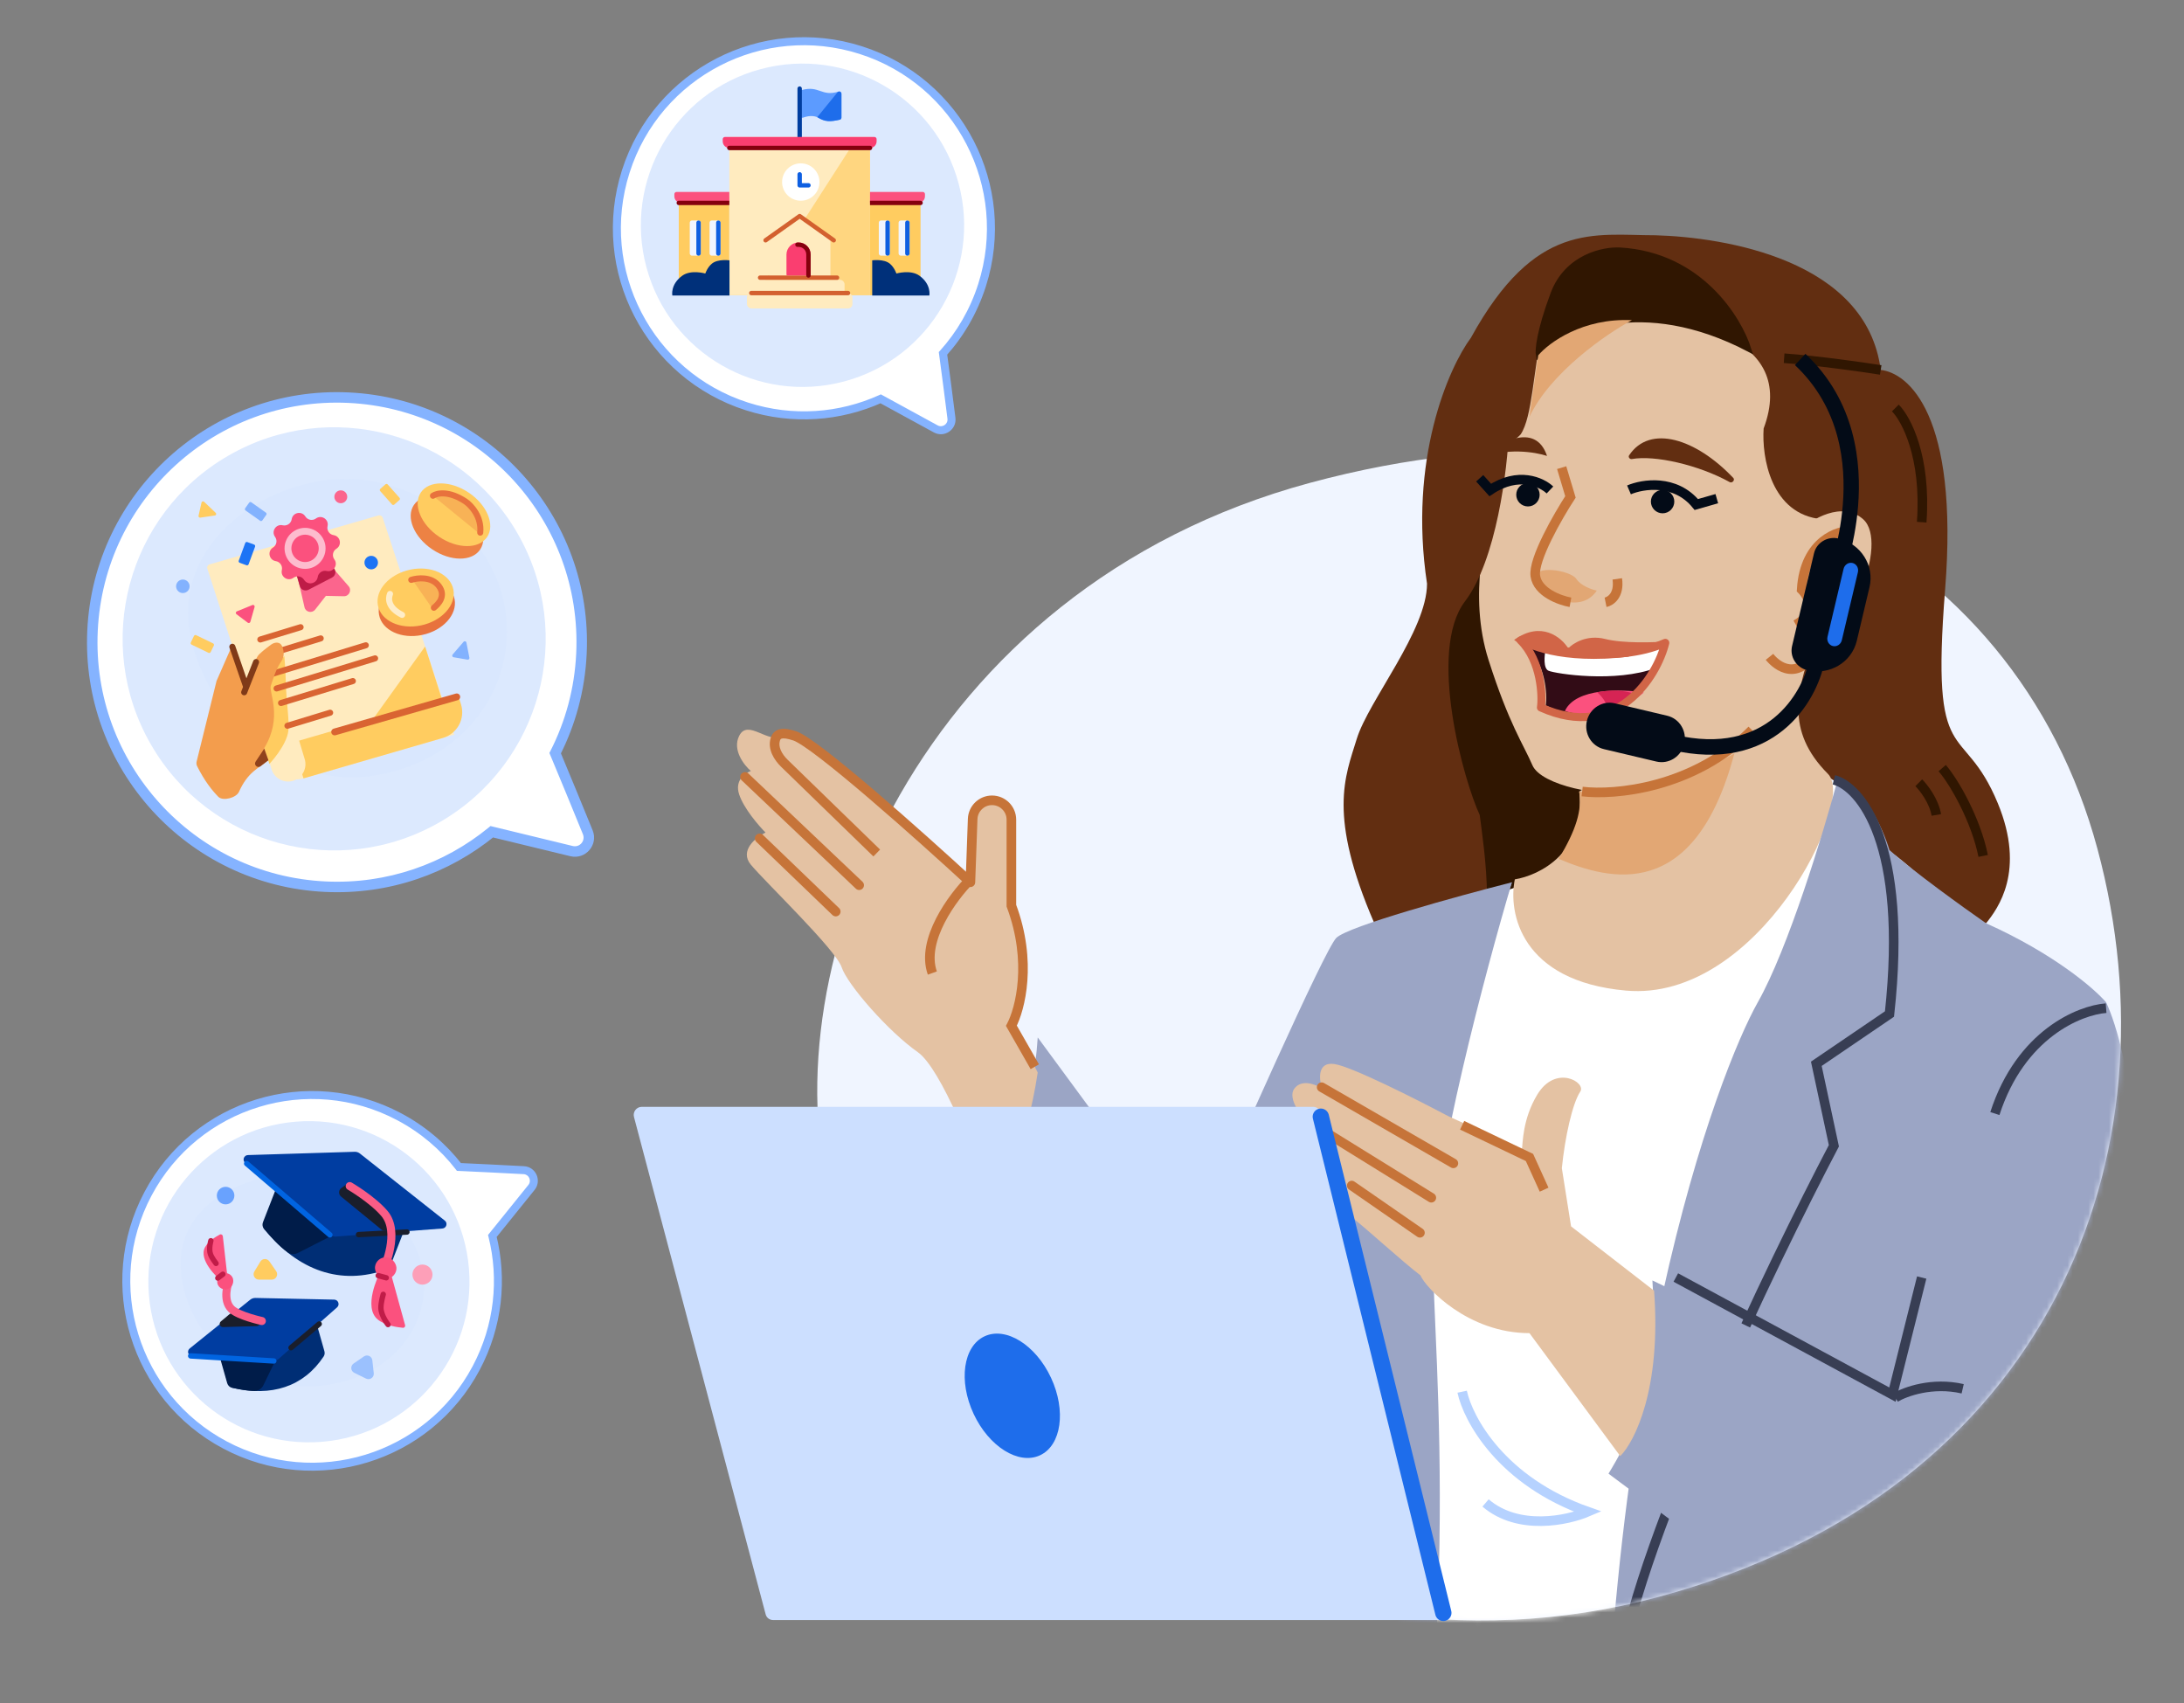 <svg xmlns="http://www.w3.org/2000/svg" width="422" height="329" viewBox="0 0 422 329" fill="none"><rect x="0" y="0" width="422" height="329" fill="#808080" stroke="none"/><path fill-rule="evenodd" clip-rule="evenodd" d="M77.13 215.732C59.616 206.441 37.887 213.106 28.595 230.62C19.304 248.133 25.97 269.863 43.483 279.154C60.997 288.446 82.726 281.78 92.018 264.267C96.34 256.119 97.209 247.058 95.139 238.762L102.697 229.389C103.746 228.088 102.883 226.147 101.214 226.058C97.235 225.846 92.478 225.604 88.679 225.438C85.656 221.535 81.774 218.196 77.13 215.732Z" fill="white"></path><path d="M28.595 230.62L29.275 230.98L28.595 230.62ZM77.13 215.732L77.49 215.053L77.13 215.732ZM43.483 279.154L43.844 278.475L43.483 279.154ZM92.018 264.267L92.697 264.627L92.018 264.267ZM95.139 238.762L94.54 238.279L94.3 238.577L94.392 238.948L95.139 238.762ZM102.697 229.389L102.098 228.906L102.697 229.389ZM101.214 226.058L101.173 226.826L101.214 226.058ZM88.679 225.438L88.071 225.909L88.289 226.191L88.646 226.206L88.679 225.438ZM29.275 230.98C38.367 213.842 59.631 207.319 76.769 216.412L77.49 215.053C59.602 205.562 37.406 212.37 27.916 230.259L29.275 230.98ZM43.844 278.475C26.705 269.383 20.183 248.119 29.275 230.98L27.916 230.259C18.425 248.148 25.234 270.343 43.123 279.834L43.844 278.475ZM91.338 263.906C82.246 281.044 60.982 287.567 43.844 278.475L43.123 279.834C61.011 289.324 83.207 282.516 92.697 264.627L91.338 263.906ZM94.392 238.948C96.419 247.067 95.568 255.932 91.338 263.906L92.697 264.627C97.112 256.305 98 247.049 95.885 238.576L94.392 238.948ZM95.738 239.245L103.296 229.872L102.098 228.906L94.54 238.279L95.738 239.245ZM103.295 229.872C104.737 228.084 103.553 225.412 101.255 225.29L101.173 226.826C102.213 226.881 102.754 228.092 102.098 228.906L103.295 229.872ZM101.255 225.29C97.275 225.078 92.515 224.836 88.713 224.669L88.646 226.206C92.44 226.373 97.195 226.614 101.173 226.826L101.255 225.29ZM76.769 216.412C81.316 218.823 85.113 222.09 88.071 225.909L89.287 224.967C86.198 220.979 82.233 217.569 77.49 215.053L76.769 216.412Z" fill="#85B3FF"></path><circle cx="59.691" cy="247.61" r="31.026" transform="rotate(-94.757 59.691 247.61)" fill="#DCE9FE"></circle><g clip-path="url(#clip0_900_99035)"><path d="M81.921 249.268C81.335 260.309 70.929 268.507 57.511 267.795C44.092 267.083 34.335 254.21 34.921 243.169C35.507 232.128 48.203 226.014 59.68 226.913C71.934 227.873 82.507 238.227 81.921 249.268Z" fill="#D9E7FE"></path><path d="M60.786 254.337C60.584 253.624 59.822 253.229 59.123 253.475L42.984 259.158C42.345 259.383 41.99 260.067 42.175 260.72L44.016 267.214C44.139 267.649 44.482 267.99 44.922 268.095C52.4 269.887 58.643 267.917 62.532 262.057C62.732 261.756 62.782 261.381 62.684 261.033L60.786 254.337Z" fill="#002E75"></path><path d="M50.901 267.587L54.069 261.065L42.049 260.677L43.898 267.198C44.028 267.657 44.402 268.007 44.87 268.106C46.335 268.417 47.778 268.709 49.231 268.705C49.957 268.703 50.584 268.24 50.901 267.587Z" fill="#001C49"></path><path d="M49.356 250.74L64.579 251.066C65.359 251.083 65.712 252.049 65.127 252.565L53.767 262.582C53.6 262.73 53.382 262.806 53.159 262.795L37.154 262.019C36.367 261.981 36.045 260.991 36.658 260.497L48.346 251.084C48.632 250.854 48.99 250.732 49.356 250.74Z" fill="#003DA1"></path><path d="M56.234 260.357L61.678 255.768" stroke="#1A1E2B" stroke-width="1.038" stroke-linecap="round"></path><path d="M44.344 253.881L42.671 255.282C42.328 255.569 42.397 256.115 42.8 256.309C42.888 256.351 42.986 256.372 43.084 256.369L49.634 256.182C50.051 256.17 50.327 255.743 50.166 255.358C50.097 255.192 49.958 255.067 49.786 255.016L45.307 253.682C44.973 253.582 44.612 253.657 44.344 253.881Z" fill="#1A1E2B"></path><path d="M44.159 247.697C44.159 247.697 42.888 251.134 44.731 252.896C46.12 254.223 50.594 255.196 50.594 255.196" stroke="#FA5C86" stroke-width="1.557" stroke-linecap="round"></path><rect width="3.164" height="3.164" rx="1.582" transform="matrix(0.884 -0.468 -0.468 -0.884 42.864 249.651)" fill="#FB517E"></rect><path d="M42.254 246.991L43.884 246.126L43.055 238.82C43.022 238.534 42.726 238.365 42.471 238.499C41.702 238.905 40.278 239.772 39.633 240.92C38.22 243.433 42.254 246.991 42.254 246.991Z" fill="#FB517E"></path><path d="M41.746 244.071C41.746 244.071 40.947 243.069 40.673 242.312C40.279 241.228 40.744 239.689 40.744 239.689" stroke="#C01C48" stroke-width="1.038" stroke-linecap="round"></path><path d="M43.066 246.156L42.085 246.897" stroke="#C01C48" stroke-width="1.038" stroke-linecap="round"></path><path d="M36.844 261.939L52.907 262.919" stroke="#0064E1" stroke-width="1.038" stroke-linecap="round"></path><path d="M78.984 235.392C79.253 234.702 78.883 233.928 78.177 233.702L55.952 226.616C55.306 226.41 54.61 226.742 54.364 227.374L50.922 236.222C50.758 236.643 50.828 237.122 51.113 237.474C57.606 245.472 65.841 248.411 74.703 245.224C75.043 245.102 75.311 244.834 75.442 244.497L78.984 235.392Z" fill="#002E75"></path><path d="M57.61 242.029L66.438 237.529L54.128 227.585L50.806 236.125C50.633 236.57 50.721 237.075 51.034 237.436C52.463 239.085 53.868 240.701 55.595 241.928C56.187 242.348 56.964 242.359 57.61 242.029Z" fill="#001C49"></path><path d="M69.542 222.84L85.948 235.801C86.56 236.284 86.26 237.268 85.481 237.327L64.807 238.89C64.585 238.907 64.365 238.836 64.194 238.693L47.377 224.654C46.773 224.149 47.113 223.164 47.9 223.14L68.528 222.505C68.895 222.494 69.254 222.612 69.542 222.84Z" fill="#003DA1"></path><path d="M71.306 231.614C72.748 232.86 74.216 234.832 75.167 236.223C75.632 236.903 75.114 237.789 74.29 237.749C74.07 237.738 73.858 237.657 73.687 237.518L65.903 231.154C65.377 230.725 65.398 229.915 65.945 229.514L66.656 228.992C66.993 228.745 67.445 228.724 67.794 228.954C68.526 229.436 69.862 230.366 71.306 231.614Z" fill="#1A1E2B"></path><path d="M69.273 238.503L78.629 238.005" stroke="#1A1E2B" stroke-width="1.038" stroke-linecap="round"></path><path d="M67.574 229.133C67.574 229.133 71.988 231.712 74.29 234.435C77.343 238.048 74.231 244.893 74.231 244.893" stroke="#FA5C86" stroke-width="1.557" stroke-linecap="round"></path><rect x="72.678" y="242.681" width="4.163" height="4.163" rx="2.076" transform="rotate(6.033 72.678 242.681)" fill="#FB517E"></rect><path d="M73.238 246.228L75.653 246.484L78.274 255.988C78.35 256.265 78.137 256.533 77.851 256.507C76.776 256.41 74.443 256.072 73.016 254.926C70.059 252.551 73.238 246.228 73.238 246.228Z" fill="#FB517E"></path><path d="M74.051 250.043C74.051 250.043 73.568 251.658 73.604 252.716C73.656 254.234 74.978 255.884 74.978 255.884" stroke="#C01C48" stroke-width="1.038" stroke-linecap="round"></path><path d="M74.64 246.85L73.078 246.426" stroke="#C01C48" stroke-width="1.038" stroke-linecap="round"></path><path d="M47.662 224.78L63.747 238.554" stroke="#0064E1" stroke-width="1.038" stroke-linecap="round"></path><ellipse cx="81.631" cy="246.232" rx="1.938" ry="1.938" fill="#FD9FB8"></ellipse><ellipse cx="43.591" cy="230.968" rx="1.696" ry="1.696" fill="#69A2FE"></ellipse><path d="M49.151 245.625L50.305 243.723C50.694 243.08 51.617 243.052 52.045 243.67L53.364 245.572C53.841 246.26 53.349 247.202 52.511 247.202H50.038C49.229 247.202 48.731 246.317 49.151 245.625Z" fill="#FFCC60"></path><path d="M68.322 263.414L70.32 262.04C70.966 261.595 71.852 262 71.94 262.779L72.22 265.275C72.311 266.09 71.466 266.685 70.73 266.322L68.452 265.201C67.74 264.85 67.669 263.864 68.322 263.414Z" fill="#9BC1FE"></path></g><path d="M405.267 163.948C421.169 222.872 396.167 288.069 320.406 308.515C244.644 328.961 172.54 276.176 160.536 231.693C148.531 187.211 177.375 113.719 253.136 93.273C328.897 72.827 389.365 105.024 405.267 163.948Z" fill="#F0F5FF"></path><mask id="mask0_900_99035" style="mask-type:alpha" maskUnits="userSpaceOnUse" x="127" y="35" width="283" height="279"><path d="M405.268 163.947C421.17 222.871 396.168 288.067 320.407 308.514C244.646 328.96 172.542 276.174 160.537 231.692C55.236 126.391 229.157 59.466 304.918 39.02C380.679 18.574 389.366 105.023 405.268 163.947Z" fill="white"></path></mask><g mask="url(#mask0_900_99035)"><path d="M291.571 170.44L355.481 150.645L358.875 161.391L332.293 317.49H275.169L272.341 246.227L291.571 170.44Z" fill="white"></path><path d="M307.973 153.472L285.916 105.964L276.867 123.496L287.613 172.136C305.146 167.046 308.728 161.013 307.973 153.472Z" fill="#301601" stroke="#301601" stroke-width="1.853"></path><path d="M297.792 65.246C313.628 55.745 343.227 64.869 346.997 70.902L359.44 89.566L362.833 110.493L350.956 123.501C339.645 146.124 319.849 151.78 314.759 152.911C309.669 154.042 297.792 151.78 296.095 147.821C294.398 143.862 291.571 139.903 287.611 127.46C283.652 115.017 287.046 101.443 289.308 96.919C291.118 93.299 290.062 88.624 289.308 86.738C288.403 79.499 294.587 69.394 297.792 65.246Z" fill="#E4C2A3"></path><path d="M298.922 88.077C296.66 87.323 290.891 86.38 285.914 88.642C289.308 85.626 296.66 81.29 298.922 88.077Z" fill="#622E11"></path><path d="M310.234 116.355C311.177 116.167 312.949 114.998 312.496 111.831" stroke="#C67439" stroke-width="1.853"></path><path d="M314.759 94.637C317.399 93.506 323.695 92.488 327.768 97.465L331.727 96.334" stroke="#030B17" stroke-width="1.853"></path><path d="M340.776 82.777C347.563 64.679 324.94 61.285 314.759 61.285C293.267 64.113 293.833 75.99 291.57 82.777C291.329 90.695 289.091 108.294 283.087 116.146C275.734 125.761 282.898 151.024 285.915 157.434C286.669 163.466 289.874 182.771 283.087 189.106C275.734 176.098 270.531 179.717 265.554 178.36C256.505 157.434 259.898 150.081 262.16 142.728C264.423 135.376 275.734 121.802 275.734 112.753C272.115 88.772 279.882 71.089 284.218 65.244C296.661 42.621 307.972 45.449 319.849 45.449C333.235 45.826 360.684 50.2 363.399 71.466C368.678 72.031 378.53 80.009 375.842 113.884C373.014 149.515 379.235 138.769 386.022 155.171C391.451 168.293 386.022 175.532 383.76 178.36C377.425 176.55 370.751 167.991 363.964 163.655C360.005 150.081 349.259 150.081 346.431 144.425C344.169 139.901 346.431 130.286 350.391 125.761C352.464 124.253 357.064 118.974 358.874 109.925C360.684 100.876 355.104 99.745 352.087 100.31C342.133 99.405 340.399 88.245 340.776 82.777Z" fill="#622E11"></path><path d="M360.006 100.311C355.933 96.692 350.014 100.311 347.563 102.573C342.586 111.17 342.473 121.238 343.038 125.197C345.753 128.816 348.694 126.705 349.825 125.197C357.178 124.065 365.096 104.836 360.006 100.311Z" fill="#E4C2A3"></path><path d="M311.93 48.276C325.957 47.824 335.496 59.588 338.513 67.506C338.513 57.099 329.086 50.35 324.373 48.276C293.606 37.869 281.766 69.957 279.692 87.301C287.384 88.658 292.324 85.604 293.832 83.907C298.356 77.121 294.397 48.842 311.93 48.276Z" fill="#622E11"></path><path d="M334.222 93.137C328.152 89.779 319.691 87.886 315.329 88.68C314.914 88.755 314.553 88.308 314.786 87.957C318.798 81.932 327.676 84.711 334.918 92.335C335.295 92.731 334.7 93.401 334.222 93.137Z" fill="#622E11"></path><circle cx="321.253" cy="96.9" r="2.262" fill="#030B17"></circle><path d="M321.777 124.185C312.042 128.451 299.661 126.003 294.688 124.246C298.702 128.182 298.995 134.225 298.676 136.305C313.308 142.908 320.197 130.677 321.777 124.185Z" fill="#320C16"></path><path d="M299.22 129.58C298.173 129.134 298.404 126.655 298.651 125.472C308.221 127.692 318.031 125.839 321.74 124.635L320.031 129.01C312.117 131.98 300.529 130.138 299.22 129.58Z" fill="white"></path><path d="M317.633 133.781C313.398 133.1 304.419 132.858 302.385 137.337C304.876 138.291 311.412 138.914 317.633 133.781Z" fill="#FB517E"></path><path d="M308.633 133.742C312.142 133.017 314.897 133.652 315.837 134.06C315.541 135.749 312.017 137.345 310.292 137.931C311.233 136.57 309.578 134.571 308.633 133.742Z" fill="#D62454"></path><path d="M321.776 124.183C312.041 128.45 298.8 125.481 293.826 123.723C297.841 127.66 298.061 134.599 297.741 136.68C312.373 143.283 320.196 130.676 321.776 124.183Z" stroke="#D16547" stroke-width="1.545" stroke-linejoin="round"></path><path d="M299.488 94.656C297.904 93.148 293.38 91.036 287.95 94.656L285.914 92.394" stroke="#030B17" stroke-width="1.853"></path><circle cx="295.235" cy="95.575" r="2.262" fill="#030B17"></circle><path d="M353.218 149.516C344.735 141.032 347.563 133.114 349.825 125.761L305.144 152.909C306.502 164.673 297.415 169.122 292.701 169.877C291.382 176.286 293.833 189.559 314.193 191.368C339.644 193.631 358.774 155.072 353.218 149.516Z" fill="#E4C2A3"></path><path d="M339.644 193.632C345.526 183.226 352.275 161.017 354.915 151.214C359.892 151.214 363.776 159.886 365.095 164.222C369.62 168.294 379.423 175.345 383.759 178.362C396.881 184.244 404.686 190.993 406.948 193.632C396.768 230.96 373.24 309.915 360.571 327.109C347.902 344.302 327.201 368.396 309.669 379.142C307.972 268.854 332.292 206.641 339.644 193.632Z" fill="#9BA5C5"></path><path d="M276.865 241.706C276.865 225.869 287.046 187.599 292.136 170.443L275.169 180.058C266.119 200.607 248.247 243.968 249.152 253.017C250.057 262.066 257.447 296.755 261.029 312.968L227.66 378.576C239.877 393.054 258.767 395.166 266.685 394.412C283.652 322.018 276.865 261.501 276.865 241.706Z" fill="#9BA5C5"></path><path d="M258.202 181.189C260.464 178.926 281.768 173.082 292.137 170.443L254.809 281.862C249.907 288.083 238.859 301.204 233.882 303.919C227.661 307.313 223.136 305.616 220.874 303.919C219.064 302.562 195.611 258.484 184.111 236.615C195.423 235.71 199.759 212.107 200.513 200.418L230.489 241.14C238.784 222.099 255.94 183.451 258.202 181.189Z" fill="#9BA5C5"></path><path d="M195.987 198.154L200.512 207.204C198.25 222.135 193.537 230.015 191.463 232.089C188.635 223.794 181.848 206.412 177.323 203.245C171.668 199.286 163.749 190.236 162.618 186.843C161.487 183.449 147.913 170.441 145.085 167.048C142.823 164.333 146.028 161.769 147.913 160.826C146.594 159.507 143.728 156.188 142.823 153.474C141.918 150.759 143.954 149.326 145.085 148.949C143.766 147.818 141.466 144.877 142.823 142.162C144.52 138.769 148.479 143.859 151.307 142.162C154.135 140.465 167.143 152.343 176.758 161.392C184.45 168.631 186.75 170.818 187.504 170.441C187.504 165.916 186.124 154.605 192.028 154.605C198.25 154.605 194.856 169.31 194.856 174.966C198.928 183.562 197.307 194.007 195.987 198.154Z" fill="#E4C2A3"></path><path d="M187.504 169.876C184.111 173.269 177.889 181.64 180.152 187.974" stroke="#C67439" stroke-width="1.853"></path><path d="M313.064 48.278C328.447 49.183 336.064 61.474 337.949 67.507C317.136 56.648 302.129 63.737 297.227 68.638C297.039 67.696 297.341 64.001 300.055 56.761C302.77 49.522 309.859 48.089 313.064 48.278Z" fill="#301601" stroke="#301601" stroke-width="0.927"></path><path d="M304.579 111.831C305.484 113.188 307.596 113.904 308.538 114.093C305.145 119.183 297.227 114.659 296.661 111.831C296.096 109.003 303.448 110.134 304.579 111.831Z" fill="#E2A774"></path><path d="M301.751 90.339L303.447 95.994C300.996 99.765 296.208 108.098 296.66 111.265C297.113 114.432 301.373 115.978 303.447 116.355" stroke="#C67439" stroke-width="1.853"></path><path d="M354.349 150.645C359.439 151.964 368.715 162.861 365.095 195.891L350.956 205.506L354.349 221.342C342.284 244.342 317.134 296.677 313.062 322.015" stroke="#383E54" stroke-width="1.853"></path><path d="M412.038 224.171C412.491 209.239 408.833 197.588 406.948 193.629C376.633 196.797 368.866 244.72 366.226 269.982L319.283 247.359C320.641 267.72 314.57 278.466 310.8 284.687L370.751 329.368L384.891 322.581C408.645 275.638 411.473 242.835 412.038 224.171Z" fill="#9BA5C5"></path><path d="M406.948 194.761C401.858 195.138 390.433 199.738 385.456 215.122" stroke="#383E54" stroke-width="1.853"></path><path d="M323.808 246.795L365.661 269.418L371.317 246.795" stroke="#383E54" stroke-width="1.853"></path><path d="M310.151 123.438C313.678 124.33 319.685 124.115 322.247 123.896L314.583 126.872C301.847 128.392 294.598 125.334 292.565 123.616C297.804 119.853 301.721 123.137 303.024 125.249C303.931 124.274 306.625 122.546 310.151 123.438Z" fill="#D16547"></path><path d="M335.118 145.557C327.426 174.515 310.987 170.066 301.184 165.918C304.577 160.262 305.708 156.492 305.143 152.91C315.549 154.72 329.651 148.762 335.118 145.557Z" fill="#E2A774"></path><path d="M305.71 152.91C311.931 153.664 327.202 152.344 338.514 141.032" stroke="#C67439" stroke-width="1.853"></path><path d="M351.746 126.247C352.014 125.811 351.878 125.241 351.442 124.972C351.006 124.704 350.436 124.84 350.167 125.276L351.746 126.247ZM341.184 127.471C342.001 128.493 343.552 129.895 345.517 130.158C347.621 130.439 349.817 129.382 351.746 126.247L350.167 125.276C348.477 128.023 346.902 128.474 345.763 128.321C344.486 128.151 343.321 127.177 342.631 126.314L341.184 127.471Z" fill="#C67439"></path><path d="M354.916 103.702C355.67 106.719 355.708 113.43 349.826 116.145C348.129 113.506 346.772 107.322 354.916 103.702Z" fill="#E2A774"></path><path d="M357.743 102.572C355.481 102.383 348.694 104.269 348.128 113.897C349.448 115.217 351.069 118.422 346.997 120.684" stroke="#C67439" stroke-width="1.853"></path><path d="M363.399 71.467C359.817 70.901 351.069 69.657 344.735 69.205" stroke="#301601" stroke-width="1.853"></path><path d="M295.53 80.515C299.602 71.918 310.424 64.49 315.326 61.851C305.824 61.399 299.301 66.187 297.227 68.638L295.53 80.515Z" fill="#E2A774"></path><path d="M375.275 148.383C377.726 151.211 381.836 158.564 383.193 165.351" stroke="#301601" stroke-width="1.853"></path><path d="M370.75 151.214C371.693 152.156 373.691 154.72 374.144 157.435" stroke="#301601" stroke-width="1.853"></path><path d="M366.227 78.819C368.3 80.893 372.222 88.208 371.317 100.877" stroke="#301601" stroke-width="1.853"></path><path d="M265.554 208.9L251.017 239.337C248.708 244.17 248.076 249.635 249.221 254.867L255.373 282.991" stroke="#1B1F2C" stroke-width="1.853"></path><path d="M366.227 269.986C368.112 268.855 373.353 266.932 379.235 268.29" stroke="#383E54" stroke-width="1.853"></path><path d="M195.423 198.156L194.604 197.723L194.366 198.173L194.619 198.616L195.423 198.156ZM195.423 174.968H194.496V175.136L194.555 175.293L195.423 174.968ZM187.505 170.443L186.877 171.124C187.143 171.37 187.528 171.437 187.862 171.298C188.196 171.159 188.418 170.838 188.431 170.476L187.505 170.443ZM149.806 142.831L148.92 142.558L149.806 142.831ZM187.942 158.215L187.016 158.182L187.942 158.215ZM200.752 205.615L196.227 197.697L194.619 198.616L199.143 206.534L200.752 205.615ZM196.242 198.59C198.057 195.162 200.46 185.761 196.291 174.642L194.555 175.293C198.53 185.892 196.183 194.741 194.604 197.723L196.242 198.59ZM196.35 174.968V158.349H194.496V174.968H196.35ZM187.016 158.182L186.579 170.41L188.431 170.476L188.868 158.248L187.016 158.182ZM188.133 169.762C183.32 165.326 175.845 158.588 169.061 152.786C165.67 149.885 162.443 147.212 159.804 145.176C158.486 144.158 157.304 143.292 156.317 142.634C155.354 141.993 154.502 141.498 153.863 141.285L153.277 143.043C153.657 143.17 154.328 143.536 155.289 144.176C156.226 144.801 157.37 145.638 158.672 146.643C161.275 148.651 164.475 151.302 167.857 154.194C174.618 159.977 182.075 166.699 186.877 171.124L188.133 169.762ZM153.863 141.285C152.578 140.856 151.515 140.676 150.668 140.87C150.217 140.974 149.827 141.183 149.518 141.504C149.216 141.816 149.034 142.189 148.92 142.558L150.691 143.104C150.746 142.925 150.806 142.837 150.85 142.791C150.887 142.753 150.947 142.708 151.082 142.677C151.407 142.602 152.057 142.636 153.277 143.043L153.863 141.285ZM150.932 148.132L168.761 165.452L170.052 164.123L152.223 146.803L150.932 148.132ZM148.92 142.558C148.241 144.761 149.617 146.855 150.932 148.132L152.223 146.803C151.024 145.638 150.337 144.251 150.691 143.104L148.92 142.558ZM191.681 153.68C189.168 153.68 187.105 155.67 187.016 158.182L188.868 158.248C188.922 156.733 190.165 155.533 191.681 155.533V153.68ZM196.35 158.349C196.35 155.77 194.259 153.68 191.681 153.68V155.533C193.236 155.533 194.496 156.794 194.496 158.349H196.35Z" fill="#C67439"></path><path d="M143.954 150.082L166.012 171.008" stroke="#C67439" stroke-width="1.853" stroke-linecap="round"></path><path d="M146.782 161.96L161.487 176.099" stroke="#C67439" stroke-width="1.853" stroke-linecap="round"></path><path d="M303.567 236.914L319.605 249.341C321.031 268.276 315.843 278.533 313.071 281.295L295.529 257.541C283.649 257.541 275.452 248.749 274.462 246.382C271.096 243.818 263.495 236.903 261.594 235.483C259.693 234.063 259.105 230.642 259.897 229.262C257.719 227.486 254.979 225.079 253.078 222.712C251.177 220.345 252.286 218.176 253.078 217.387C251.494 215.809 248.682 212.179 250.108 210.286C251.534 208.392 254.266 209.497 255.454 210.286C254.86 208.51 254.504 205.078 257.83 205.552C261.156 206.025 273.868 212.455 279.808 215.611L294.064 222.12C294.262 220.74 294.182 216.203 297.033 211.469C300.597 205.552 306.537 209.102 305.349 210.877C303.812 213.174 302.379 219.754 301.785 225.671L303.567 236.914Z" fill="#E4C2A3"></path><path d="M255.375 210.032L280.826 224.737" stroke="#C67439" stroke-width="1.853" stroke-linecap="round"></path><line x1="254.386" y1="217.65" x2="276.565" y2="231.379" stroke="#C67439" stroke-width="1.853" stroke-linecap="round"></line><line x1="261.187" y1="229.029" x2="274.368" y2="238.154" stroke="#C67439" stroke-width="1.853" stroke-linecap="round"></line><path d="M282.521 217.383L295.529 223.604L298.357 229.826" stroke="#C67439" stroke-width="1.853"></path><path d="M282.521 268.852C283.652 274.131 290.099 286.159 306.84 292.041C302.881 293.738 293.38 295.774 287.045 290.344" stroke="#B6D2FF" stroke-width="1.853"></path><path d="M350.508 106.891C351 104.808 353.134 103.53 355.273 104.036C359.551 105.049 362.22 109.246 361.235 113.411L358.781 123.78C357.796 127.945 353.529 130.501 349.25 129.488C347.111 128.982 345.777 126.884 346.27 124.801L350.508 106.891Z" fill="#030B17"></path><path fill-rule="evenodd" clip-rule="evenodd" d="M357.952 108.76C358.716 108.94 359.181 109.74 358.99 110.546L355.884 123.674C355.693 124.48 354.919 124.986 354.155 124.805C353.391 124.625 352.927 123.825 353.117 123.019L356.224 109.891C356.414 109.085 357.188 108.579 357.952 108.76Z" fill="#1E6DEB"></path><path d="M346.825 70.531C351.24 74.68 353.703 79.463 354.989 84.191C357.579 93.707 355.401 102.976 354.632 106.224L357.515 106.906L357.522 106.878C358.303 103.579 360.645 93.68 357.848 83.4C356.438 78.216 353.719 72.929 348.852 68.356L346.825 70.531Z" fill="#030B17"></path><path fill-rule="evenodd" clip-rule="evenodd" d="M344.592 141.029C349.353 137.158 351.759 131.76 352.53 127.927L349.645 127.35C348.984 130.632 346.881 135.348 342.766 138.693C338.719 141.984 332.572 144.076 323.518 141.933L322.827 144.854C332.669 147.183 339.764 144.954 344.592 141.029Z" fill="#030B17"></path><path d="M325.434 143.719C326.012 141.274 324.537 138.832 322.14 138.265L312.01 135.868C309.612 135.301 307.2 136.823 306.621 139.267C306.043 141.712 307.518 144.154 309.915 144.721L320.045 147.118C322.442 147.685 324.855 146.163 325.434 143.719Z" fill="#030B17"></path></g><path d="M255.24 215.004C255.065 214.309 254.44 213.821 253.722 213.821H124.015C122.988 213.821 122.239 214.794 122.502 215.787L147.947 311.879C148.116 312.517 148.694 312.962 149.355 312.962H279.873L255.24 215.004Z" fill="#CCDFFF"></path><ellipse rx="8.252" ry="12.682" transform="matrix(-0.906 0.423 0.423 0.906 195.601 269.643)" fill="#1E6DEB"></ellipse><path d="M255.217 215.73L278.884 311.58" stroke="#1E6DEB" stroke-width="3.156" stroke-linecap="round"></path><path fill-rule="evenodd" clip-rule="evenodd" d="M189.756 55.088C195.824 36.078 185.333 15.749 166.323 9.681C147.313 3.613 126.983 14.104 120.915 33.114C114.847 52.124 125.339 72.454 144.349 78.522C153.193 81.345 162.323 80.584 170.17 77.048L180.807 82.856C182.283 83.662 184.051 82.46 183.841 80.791C183.338 76.812 182.726 72.056 182.211 68.264C185.536 64.571 188.147 60.129 189.756 55.088Z" fill="white"></path><path d="M166.323 9.681L166.088 10.418L166.088 10.418L166.323 9.681ZM189.756 55.088L189.019 54.853L189.756 55.088ZM120.915 33.114L120.178 32.879L120.915 33.114ZM144.349 78.522L144.113 79.259L144.349 78.522ZM170.17 77.048L170.541 76.368L170.203 76.183L169.852 76.342L170.17 77.048ZM180.807 82.856L180.436 83.535L180.436 83.535L180.807 82.856ZM183.841 80.791L184.609 80.694L183.841 80.791ZM182.211 68.264L181.636 67.746L181.396 68.013L181.444 68.368L182.211 68.264ZM166.088 10.418C184.69 16.356 194.957 36.25 189.019 54.853L190.494 55.324C196.692 35.907 185.976 15.141 166.558 8.943L166.088 10.418ZM121.653 33.349C127.591 14.747 147.485 4.48 166.088 10.418L166.558 8.943C147.141 2.745 126.376 13.461 120.178 32.879L121.653 33.349ZM144.584 77.784C125.982 71.846 115.715 51.952 121.653 33.349L120.178 32.879C113.98 52.296 124.696 73.061 144.113 79.259L144.584 77.784ZM169.852 76.342C162.173 79.802 153.24 80.547 144.584 77.784L144.113 79.259C153.147 82.143 162.474 81.365 170.488 77.754L169.852 76.342ZM169.799 77.727L180.436 83.535L181.178 82.176L170.541 76.368L169.799 77.727ZM180.436 83.535C182.464 84.643 184.899 82.992 184.609 80.694L183.073 80.888C183.204 81.928 182.102 82.681 181.178 82.176L180.436 83.535ZM184.609 80.694C184.106 76.714 183.494 71.955 182.979 68.16L181.444 68.368C181.959 72.157 182.57 76.91 183.073 80.888L184.609 80.694ZM189.019 54.853C187.444 59.787 184.888 64.133 181.636 67.746L182.787 68.782C186.183 65.009 188.851 60.471 190.494 55.324L189.019 54.853Z" fill="#85B3FF"></path><circle cx="155.061" cy="43.518" r="31.228" transform="rotate(-15 155.061 43.518)" fill="#DCE9FE"></circle><g clip-path="url(#clip1_900_99035)"><path d="M174.902 38.355C174.902 48.792 166.132 57.04 154.296 57.04C142.46 57.04 133.277 45.395 133.277 34.958C133.277 24.522 144.158 18.124 154.296 18.397C165.119 18.688 174.902 27.919 174.902 38.355Z" fill="#DCE9FE"></path><rect x="168.105" y="37.928" width="9.769" height="19.113" fill="#FFCC60"></rect><rect x="131.154" y="37.928" width="9.769" height="19.113" fill="#FFCC60"></rect><path d="M168.107 31.555L140.923 57.04H168.107V31.555Z" fill="#F7C14E"></path><rect x="140.923" y="26.459" width="27.183" height="30.581" fill="#FFEBBF"></rect><path d="M162.584 18.119C162.584 17.823 162.285 17.619 162.001 17.705C158.632 18.724 158.357 16.425 154.815 17.416C154.636 17.466 154.514 17.632 154.514 17.817V22.287C154.514 22.615 154.88 22.836 155.187 22.723C155.951 22.44 157.234 22.158 158.337 22.848C159.69 23.694 161.582 23.306 162.296 23.113C162.471 23.066 162.584 22.906 162.584 22.725V18.119Z" fill="#5C9BFF"></path><path d="M137.556 50.929C138.708 49.98 140.954 50.292 140.954 50.292V57.088L129.91 57.088C129.91 57.088 129.486 54.964 131.822 53.265C133.521 52.03 136.281 52.84 136.281 52.84C136.281 52.84 136.664 51.664 137.556 50.929Z" fill="#00307A"></path><path d="M171.929 50.929C170.777 49.98 168.531 50.292 168.531 50.292V57.088L179.575 57.088C179.575 57.088 179.999 54.964 177.663 53.265C175.964 52.03 173.203 52.84 173.203 52.84C173.203 52.84 172.821 51.664 171.929 50.929Z" fill="#00307A"></path><path d="M164.043 29.006H168.107V57.039H146.02L164.043 29.006Z" fill="#FFD680"></path><path d="M154.514 17.114V26.671" stroke="#003D9F" stroke-width="0.849" stroke-linecap="round"></path><path d="M139.648 26.884C139.648 26.649 139.839 26.459 140.073 26.459L168.956 26.459C169.19 26.459 169.38 26.649 169.38 26.884V27.308C169.38 28.012 168.81 28.582 168.106 28.582L140.923 28.582C140.219 28.582 139.648 28.012 139.648 27.308V26.884Z" fill="#FA3E70"></path><path d="M130.304 37.501C130.304 37.266 130.494 37.076 130.729 37.076H140.923V39.2H131.578C130.875 39.2 130.304 38.629 130.304 37.925V37.501Z" fill="#FB517E"></path><path d="M140.923 28.583L168.107 28.583" stroke="#85000E" stroke-width="0.849" stroke-linecap="round"></path><path d="M168.105 37.076H178.299C178.534 37.076 178.724 37.266 178.724 37.501V37.925C178.724 38.629 178.154 39.2 177.45 39.2H168.105V37.076Z" fill="#FB517E"></path><path d="M177.875 39.625C178.109 39.625 178.299 39.434 178.299 39.2C178.299 38.965 178.109 38.775 177.875 38.775V39.625ZM168.105 39.625H177.875V38.775H168.105V39.625Z" fill="#85000E"></path><path d="M131.154 39.625C130.92 39.625 130.73 39.434 130.73 39.2C130.73 38.965 130.92 38.775 131.154 38.775V39.625ZM140.923 39.625H131.154V38.775H140.923V39.625Z" fill="#85000E"></path><rect x="133.277" y="42.599" width="2.124" height="6.796" rx="0.425" fill="#F0F5FF"></rect><rect x="169.804" y="42.599" width="2.124" height="6.796" rx="0.425" fill="#F0F5FF"></rect><rect x="137.098" y="42.599" width="2.124" height="6.796" rx="0.425" fill="#F0F5FF"></rect><rect x="173.629" y="42.599" width="2.124" height="6.796" rx="0.425" fill="#F0F5FF"></rect><path d="M161.831 17.826L157.913 22.635C159.518 23.638 160.383 23.522 162.247 23.131C162.444 23.089 162.585 22.916 162.585 22.715V18.094C162.585 17.695 162.083 17.516 161.831 17.826Z" fill="#1E6DEB"></path><rect x="146.02" y="54.064" width="17.169" height="4.672" rx="0.849" fill="#FFEBBF"></rect><rect x="144.319" y="56.611" width="20.388" height="2.973" rx="0.849" fill="#FFEBBF"></rect><circle cx="154.728" cy="35.166" r="3.61" fill="white"></circle><line x1="134.977" y1="43.023" x2="134.977" y2="48.97" stroke="#0E5FE1" stroke-width="0.849" stroke-linecap="round"></line><line x1="171.504" y1="43.023" x2="171.504" y2="48.97" stroke="#0E5FE1" stroke-width="0.849" stroke-linecap="round"></line><line x1="138.799" y1="43.023" x2="138.799" y2="48.97" stroke="#0E5FE1" stroke-width="0.849" stroke-linecap="round"></line><line x1="175.327" y1="43.023" x2="175.327" y2="48.97" stroke="#0E5FE1" stroke-width="0.849" stroke-linecap="round"></line><path d="M148.567 46.285L154.513 42.173L160.46 46.285V53.641H148.567V46.285Z" fill="#FFEBBF"></path><path d="M145.168 56.613H163.857" stroke="#D3602F" stroke-width="0.849" stroke-linecap="round"></path><path d="M146.868 53.64H161.734" stroke="#D3602F" stroke-width="0.849" stroke-linecap="round"></path><path d="M161.096 46.419L154.513 41.747L147.929 46.419" stroke="#D3602F" stroke-width="0.849" stroke-linecap="round" stroke-linejoin="round"></path><path d="M151.964 49.178C151.964 47.888 153.01 46.842 154.3 46.842C155.59 46.842 156.636 47.888 156.636 49.178V53.036C156.636 53.134 156.557 53.213 156.459 53.213H152.141C152.043 53.213 151.964 53.134 151.964 53.036V49.178Z" fill="#FA3E70"></path><path d="M156.213 53.218V49.172C156.213 48.122 155.362 47.271 154.312 47.271V47.271H154.089" stroke="#85000E" stroke-width="0.849" stroke-linecap="round"></path><path d="M154.514 33.68V35.803H156.213" stroke="#0E5FE1" stroke-width="0.849" stroke-linecap="round" stroke-linejoin="round"></path></g><path fill-rule="evenodd" clip-rule="evenodd" d="M112.348 126.288C113.58 100.2 93.431 78.054 67.343 76.822C41.256 75.59 19.109 95.74 17.878 121.827C16.646 147.915 36.795 170.061 62.883 171.293C75.021 171.866 86.306 167.81 95.028 160.681L110.437 164.42C112.576 164.939 114.405 162.82 113.573 160.782C111.591 155.923 109.207 150.121 107.272 145.502C110.224 139.707 112.022 133.206 112.348 126.288Z" fill="white"></path><path d="M112.348 126.288L111.336 126.24L112.348 126.288ZM17.878 121.827L16.865 121.779L16.865 121.779L17.878 121.827ZM62.883 171.293L62.93 170.281L62.883 171.293ZM95.028 160.681L95.267 159.697L94.777 159.578L94.386 159.897L95.028 160.681ZM110.437 164.42L110.676 163.435L110.437 164.42ZM113.573 160.782L114.511 160.399L114.511 160.399L113.573 160.782ZM107.272 145.502L106.369 145.042L106.156 145.461L106.337 145.894L107.272 145.502ZM67.295 77.834C92.824 79.04 112.542 100.712 111.336 126.24L113.361 126.336C114.619 99.689 94.037 77.068 67.391 75.81L67.295 77.834ZM18.89 121.875C20.095 96.347 41.767 76.629 67.295 77.834L67.391 75.81C40.745 74.552 18.123 95.133 16.865 121.779L18.89 121.875ZM62.93 170.281C37.402 169.075 17.684 147.403 18.89 121.875L16.865 121.779C15.607 148.426 36.188 171.047 62.835 172.305L62.93 170.281ZM94.386 159.897C85.851 166.874 74.809 170.842 62.93 170.281L62.835 172.305C75.232 172.89 86.761 168.747 95.669 161.466L94.386 159.897ZM94.789 161.666L110.198 165.405L110.676 163.435L95.267 159.697L94.789 161.666ZM110.198 165.405C113.138 166.118 115.656 163.206 114.511 160.399L112.635 161.165C113.153 162.435 112.015 163.76 110.676 163.435L110.198 165.405ZM114.511 160.399C112.529 155.539 110.143 149.733 108.207 145.111L106.337 145.894C108.271 150.508 110.653 156.307 112.635 161.165L114.511 160.399ZM111.336 126.24C111.016 133.012 109.257 139.373 106.369 145.042L108.175 145.962C111.191 140.041 113.027 133.4 113.361 126.336L111.336 126.24Z" fill="#85B3FF"></path><circle cx="64.567" cy="123.413" r="40.87" transform="rotate(-30 64.567 123.413)" fill="#DCE9FE"></circle><path d="M97.74 118.587C99.634 134.076 88.36 147.879 71.126 149.987C53.891 152.095 38.406 136.447 36.512 120.958C34.617 105.469 49.3 94.036 64.111 92.635C79.924 91.141 95.845 103.098 97.74 118.587Z" fill="#D9E7FE"></path><path d="M40.064 109.851C39.951 109.501 40.147 109.131 40.5 109.029L73.118 99.575C73.465 99.475 73.834 99.669 73.947 100.012L87.758 141.925L58.682 150.359C55.9 151.166 52.942 149.597 52.049 146.841L40.064 109.851Z" fill="#FFEBBF"></path><path d="M82.141 124.892L68.733 143.562L86.312 137.957L82.141 124.892Z" fill="#FFCC60"></path><path d="M56.49 143.455L88.489 134.174L89.071 136.04C89.939 138.828 88.37 141.747 85.565 142.561L58.645 150.37L56.49 143.455Z" fill="#FFCC60"></path><path d="M51.048 143.899L57.468 141.97L58.878 146.661C59.411 148.434 58.405 150.303 56.632 150.836C54.859 151.369 52.99 150.363 52.458 148.591L51.048 143.899Z" fill="#FFEBBF"></path><path d="M52.053 147.577C52.053 147.577 55.341 144.109 55.716 141.205C55.948 139.409 55.326 135.508 55.242 132.131C55.165 129.058 54.934 126.739 54.934 126.739L51.659 131.088L48.755 137.614L52.053 147.577Z" fill="#FFCC60"></path><line x1="50.297" y1="123.54" x2="58.084" y2="121.163" stroke="#D96432" stroke-width="1.168" stroke-linecap="round"></line><line x1="51.372" y1="126.561" x2="61.971" y2="123.326" stroke="#D96432" stroke-width="1.168" stroke-linecap="round"></line><line x1="52.586" y1="130.182" x2="70.683" y2="124.659" stroke="#D96432" stroke-width="1.168" stroke-linecap="round"></line><line x1="53.445" y1="132.995" x2="72.479" y2="127.185" stroke="#D96432" stroke-width="1.168" stroke-linecap="round"></line><line x1="54.303" y1="135.806" x2="68.182" y2="131.57" stroke="#D96432" stroke-width="1.168" stroke-linecap="round"></line><line x1="55.537" y1="140.203" x2="63.792" y2="137.683" stroke="#D96432" stroke-width="1.168" stroke-linecap="round"></line><path d="M67.361 113.246L62.603 107.76L56.95 109.054L58.838 117.315C59.056 118.27 60.287 118.537 60.895 117.761L62.965 115.113L66.443 115.183C67.457 115.204 68.023 114.01 67.361 113.246Z" fill="#FB658D"></path><path d="M57.934 113.238L57.204 110.801L62.899 107.924L64.513 109.756C65.015 110.325 64.848 111.215 64.174 111.565L59.59 113.94C58.94 114.276 58.144 113.939 57.934 113.238Z" fill="#BE1C47"></path><path d="M56.363 100.3C56.567 98.99 58.289 98.638 58.994 99.763C59.432 100.469 60.38 100.654 61.051 100.162C62.122 99.38 63.588 100.349 63.292 101.641C63.104 102.452 63.645 103.252 64.463 103.379C65.776 103.583 66.128 105.306 65 106.008C64.295 106.449 64.114 107.394 64.605 108.066C65.387 109.138 64.419 110.604 63.124 110.305C62.313 110.116 61.513 110.658 61.388 111.479C61.184 112.79 59.462 113.141 58.757 112.017C58.319 111.31 57.371 111.126 56.699 111.618C55.628 112.4 54.163 111.431 54.458 110.139C54.647 109.328 54.106 108.528 53.287 108.401C51.975 108.197 51.623 106.474 52.75 105.772C53.456 105.331 53.636 104.383 53.146 103.714C52.364 102.642 53.331 101.173 54.627 101.475C55.438 101.663 56.237 101.122 56.363 100.3Z" fill="#FB517E"></path><path d="M59.605 109.17C61.391 108.805 62.544 107.061 62.179 105.275C61.814 103.488 60.07 102.336 58.283 102.701C56.497 103.066 55.345 104.81 55.71 106.597C56.075 108.383 57.819 109.535 59.605 109.17Z" stroke="#FDBCCE" stroke-width="1.322"></path><path d="M47.34 132.111L44.929 124.508L41.841 131.549L37.993 147.121C37.919 147.42 37.952 147.737 38.09 148.012C39.529 150.896 40.985 152.705 42.184 153.926C43.064 154.822 45.652 154.129 46.166 152.983C47.903 149.112 49.889 148.481 51.859 146.86L51.075 144.488C54.701 138.497 51.897 133.678 52.322 132.488C52.748 131.299 53.271 129.309 54.355 127.767C55.001 126.848 54.865 125.683 54.499 124.822C54.137 123.971 53.138 123.979 52.391 124.524C51.403 125.246 50.121 126.239 49.794 126.756C49.244 127.626 47.34 132.111 47.34 132.111Z" fill="#F39D4D"></path><path d="M49.392 147.135L51.048 144.635L51.859 146.86L50.346 148.024C49.754 148.479 48.98 147.757 49.392 147.135Z" fill="#90421C"></path><path d="M49.477 127.9L47.181 133.74" stroke="#803A18" stroke-width="1.168" stroke-linecap="round"></path><path d="M36.873 124.11L37.48 122.853C37.556 122.696 37.745 122.63 37.901 122.707L41.171 124.29C41.328 124.365 41.395 124.555 41.317 124.71L40.709 125.968C40.634 126.125 40.444 126.191 40.289 126.113L37.018 124.531C36.863 124.455 36.798 124.268 36.873 124.11Z" fill="#FFCC60"></path><path d="M47.372 98.192L48.14 97.106C48.235 96.97 48.424 96.938 48.558 97.035L51.383 99.033C51.519 99.128 51.551 99.317 51.454 99.451L50.686 100.537C50.591 100.673 50.402 100.706 50.268 100.608L47.444 98.61C47.31 98.515 47.277 98.328 47.372 98.192Z" fill="#83B2FE"></path><path d="M38.362 99.633L38.939 97.088C38.99 96.86 39.27 96.776 39.438 96.937L41.679 99.076C41.86 99.249 41.764 99.555 41.516 99.59L38.701 99.996C38.489 100.026 38.316 99.838 38.362 99.633Z" fill="#FFCC60"></path><path d="M90.335 127.435L87.635 126.966C87.394 126.924 87.29 126.635 87.45 126.45L89.574 123.986C89.745 123.787 90.071 123.872 90.122 124.13L90.698 127.06C90.74 127.28 90.553 127.472 90.335 127.435Z" fill="#83B2FE"></path><path d="M65.916 97.215C66.602 97.179 67.128 96.593 67.092 95.907C67.056 95.221 66.471 94.694 65.785 94.731C65.099 94.766 64.572 95.352 64.608 96.038C64.644 96.724 65.23 97.251 65.916 97.215Z" fill="#FB658D"></path><path d="M47.629 109.199L46.318 108.718C46.155 108.659 46.07 108.476 46.132 108.314L47.385 104.904C47.445 104.74 47.627 104.656 47.789 104.718L49.1 105.199C49.264 105.258 49.349 105.44 49.287 105.603L48.033 109.013C47.974 109.175 47.793 109.259 47.629 109.199Z" fill="#1D74F5"></path><path d="M73.487 94.44L74.483 93.559C74.608 93.449 74.798 93.461 74.907 93.584L77.2 96.174C77.309 96.299 77.297 96.489 77.174 96.598L76.178 97.479C76.052 97.589 75.863 97.577 75.754 97.454L73.461 94.864C73.35 94.739 73.361 94.549 73.487 94.44Z" fill="#FFCC60"></path><path d="M47.88 120.296L45.688 118.651C45.493 118.505 45.531 118.2 45.758 118.108L48.771 116.88C49.013 116.781 49.265 117.006 49.192 117.257L48.372 120.13C48.31 120.342 48.057 120.428 47.88 120.296Z" fill="#FB517E"></path><path d="M71.796 109.989C72.516 109.951 73.069 109.336 73.031 108.616C72.993 107.896 72.379 107.342 71.659 107.38C70.938 107.418 70.385 108.033 70.423 108.753C70.461 109.473 71.076 110.026 71.796 109.989Z" fill="#1D74F5"></path><path d="M35.401 114.567C36.121 114.529 36.674 113.915 36.636 113.195C36.598 112.474 35.984 111.921 35.264 111.959C34.543 111.997 33.99 112.611 34.028 113.332C34.066 114.052 34.68 114.605 35.401 114.567Z" fill="#83B2FE"></path><path d="M64.666 141.397L88.256 134.627" stroke="#D96432" stroke-width="1.322" stroke-linecap="round"></path><path d="M44.895 124.947L47.472 132.401" stroke="#803A18" stroke-width="1.168" stroke-linecap="round"></path><ellipse cx="86.372" cy="101.858" rx="5.133" ry="7.714" transform="rotate(-56.072 86.372 101.858)" fill="#ED8244"></ellipse><ellipse cx="87.718" cy="99.441" rx="5.133" ry="7.714" transform="rotate(-56.072 87.718 99.441)" fill="#FFCC60"></ellipse><path d="M92.476 102.974L83.656 95.771L86.183 95.146L89.65 96.97L92.326 99.659L92.476 102.974Z" fill="#F8B256"></path><path d="M83.657 95.771C84.421 95.247 86.752 94.737 89.966 96.892C91.043 97.631 93.115 99.866 92.792 102.896" stroke="#E8723D" stroke-width="1.168" stroke-linecap="round"></path><ellipse rx="5.486" ry="7.449" transform="matrix(-0.189 -0.982 0.979 -0.205 80.54 117.274)" fill="#E8723D"></ellipse><ellipse rx="5.486" ry="7.449" transform="matrix(-0.189 -0.982 0.979 -0.205 80.314 115.43)" fill="#FFCC60"></ellipse><path d="M83.469 117.451L79.416 111.636L81.245 111.413L84.76 112.839L85.029 115.033L83.469 117.451Z" fill="#F8B256"></path><path d="M79.463 112.021C80.653 111.628 83.387 111.318 84.808 113.223C86.228 115.128 84.735 116.678 83.834 117.407" stroke="#E8723D" stroke-width="1.168" stroke-linecap="round"></path><path d="M75.362 114.739C74.989 115.627 74.927 117.392 77.697 118.786" stroke="#FEEDC8" stroke-width="1.168" stroke-linecap="round"></path><defs><clipPath id="clip0_900_99035"><rect width="61" height="61" fill="white" transform="translate(30 213.993)"></rect></clipPath><clipPath id="clip1_900_99035"><rect width="50.969" height="45.023" fill="white" transform="translate(129.031 14.993)"></rect></clipPath></defs></svg>